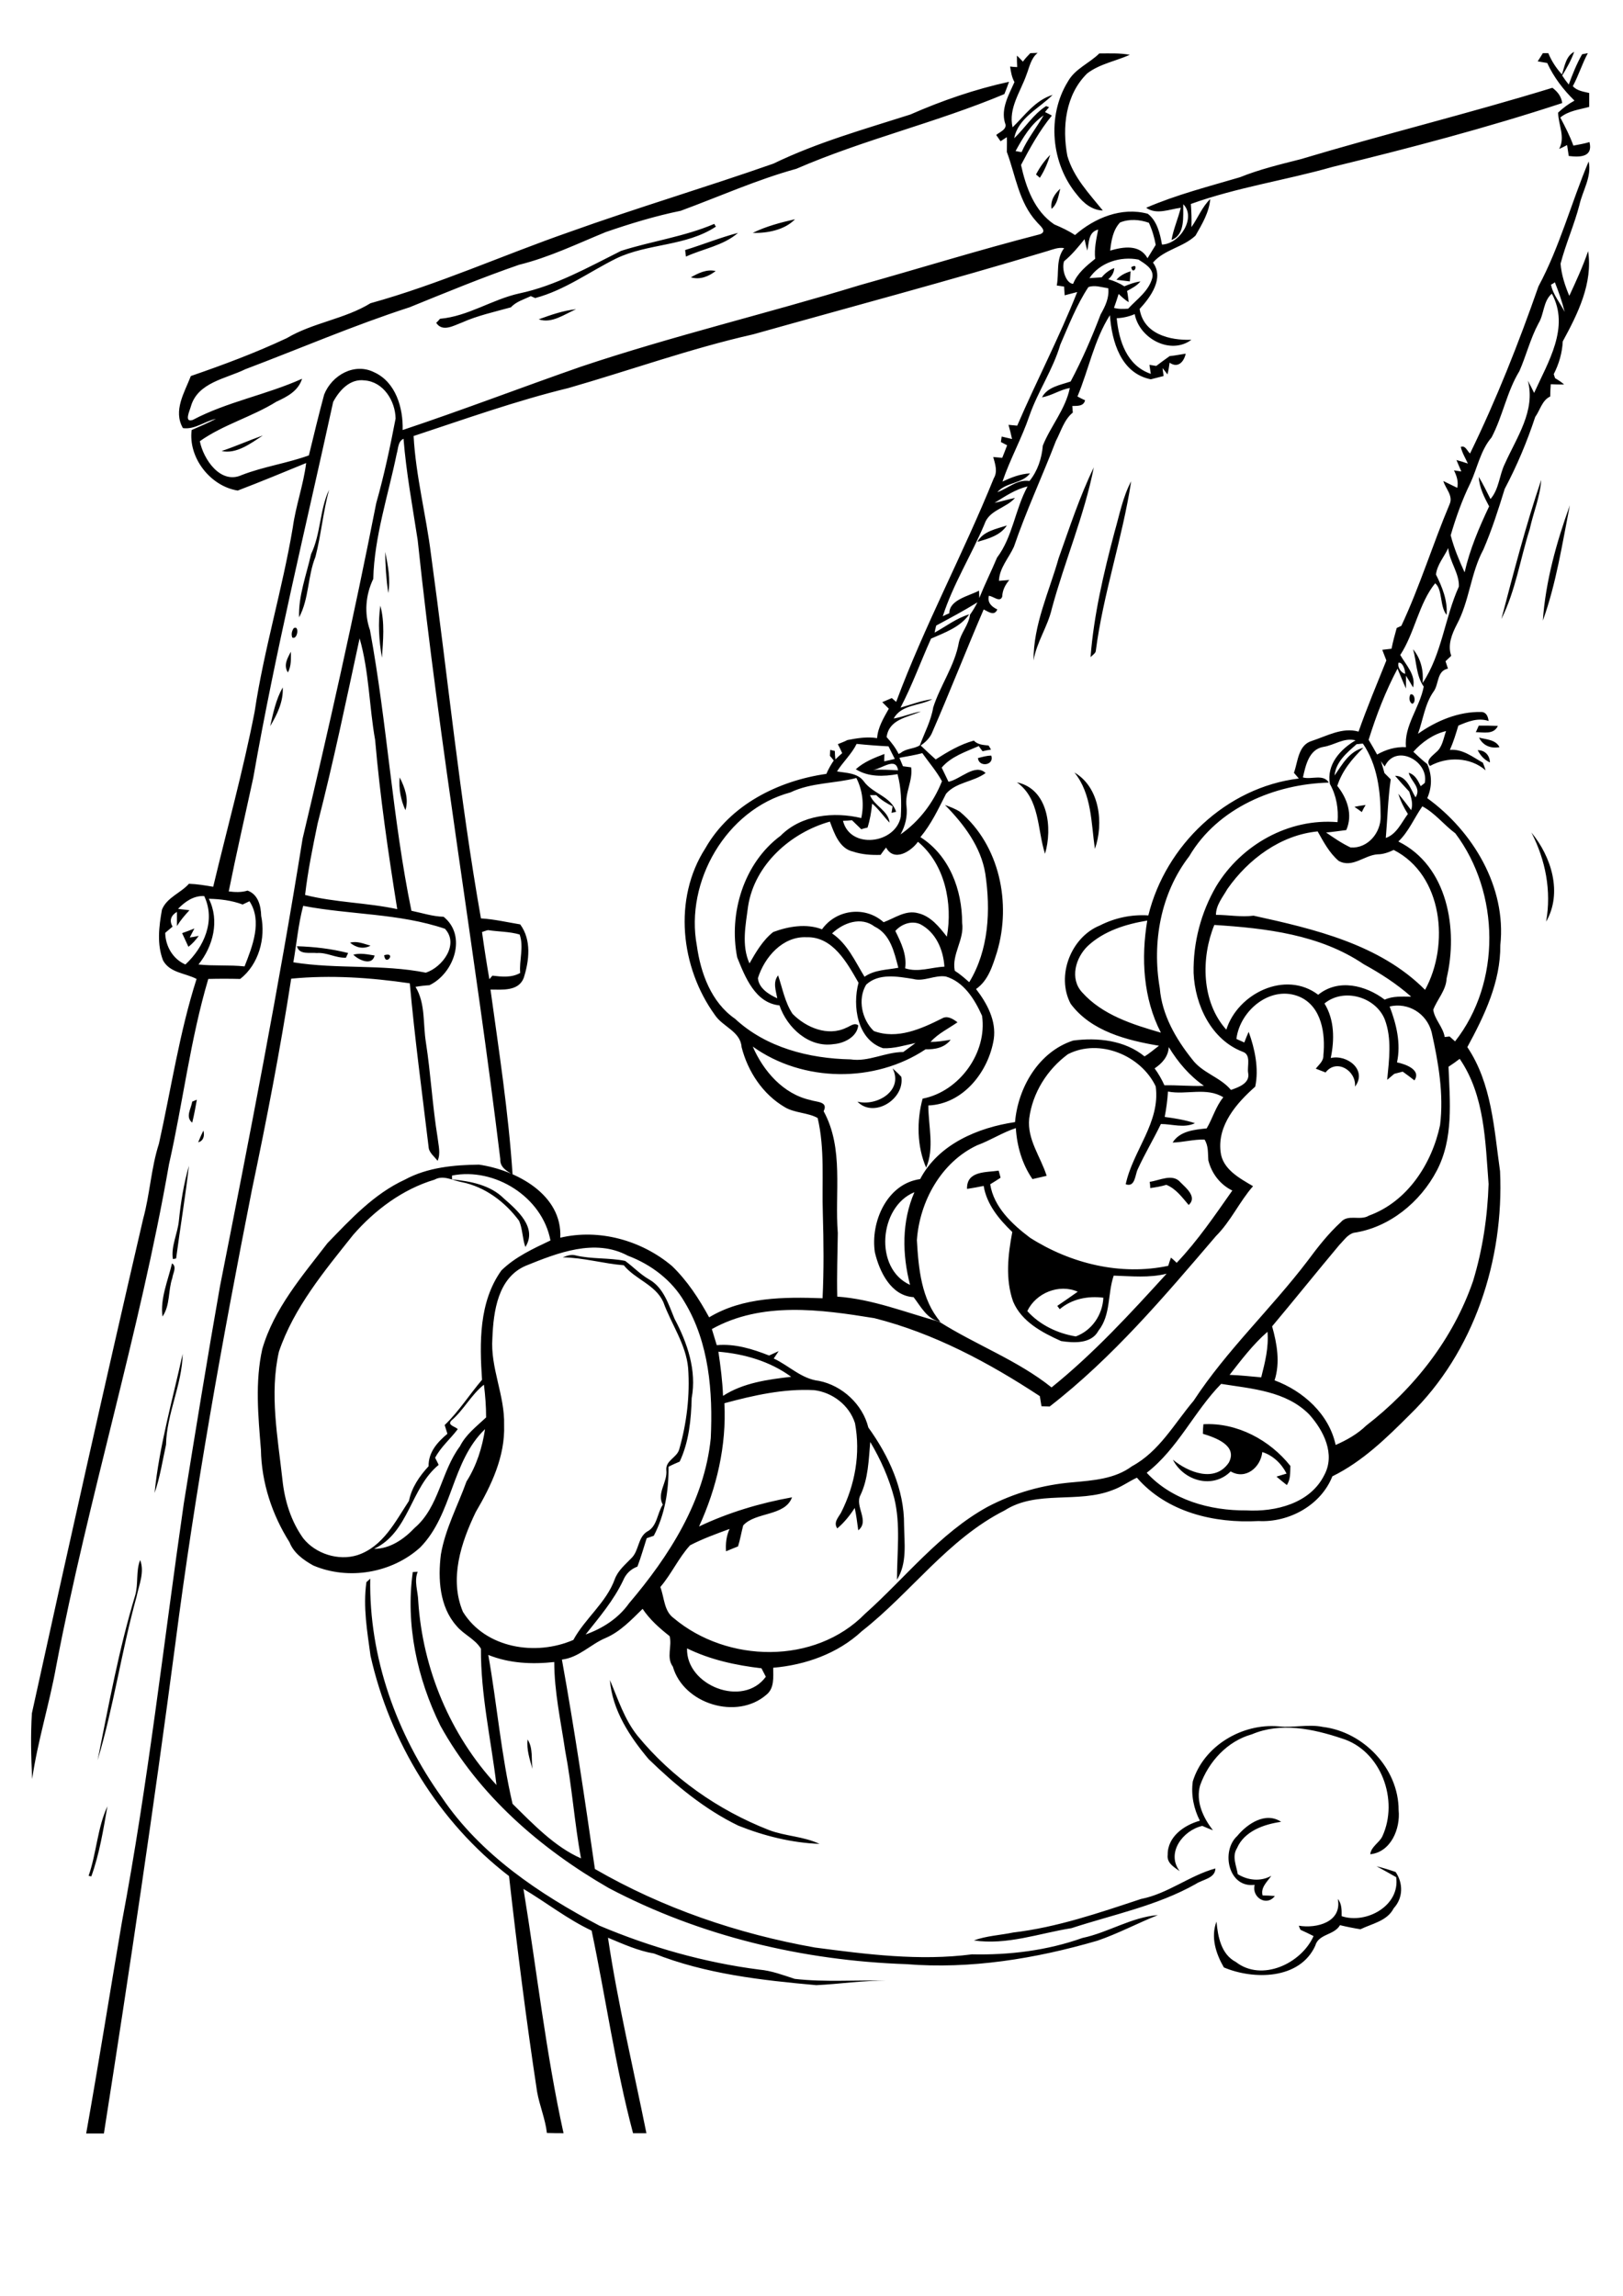 <?xml version="1.0" encoding="utf-8"?>
<!-- Generator: Adobe Illustrator 21.0.2, SVG Export Plug-In . SVG Version: 6.00 Build 0)  -->
<svg version="1.2" baseProfile="tiny" id="Layer_1" xmlns="http://www.w3.org/2000/svg" xmlns:xlink="http://www.w3.org/1999/xlink"
	 x="0px" y="0px" viewBox="0 0 595.3 841.9" overflow="scroll" xml:space="preserve">
<path d="M418.5,696.4c9.8-1.9,17.8-8.6,27.3-11.2c-0.1,3.7-4.7,4-7.2,5.7c-14.2,8-30.3,11.2-45.6,16.2c-11.9,1.9-23.6,6.3-35.8,4.5
	c4.6-1.7,9.6-1.9,14.4-2.9C387.7,706.8,403.1,701.5,418.5,696.4 M504.9,684.4c2.4,0.6,4.7,1.3,7,2.1c2.8,4.1,2.8,9.5-0.7,13.3
	c-2.4,4.7-7.9,5.6-12.2,7.7c-2.5-0.4-5-0.9-7.5-1.5c-2.2,3.8-7.9,3.1-9.1,7.6c-5.7,12.4-22.6,12.5-33.5,7.9
	c-2.9-5-4.9-11.1-2.7-16.8c0.5,5.5,1.7,12,7.1,14.8c9.5,7.4,24,0.6,28.5-9.5c-1.6-0.8-3.2-1.6-4.8-2.3c-0.2-0.4-0.5-1.1-0.6-1.5
	c6.5,1.1,15.9-1.3,14.3-9.8c1.5,1.8,1.4,4.1,1.4,6.3c9,3,21.5-3.8,20-14.3C509.7,687,507.3,685.7,504.9,684.4 M453.8,673.3
	c3.7-4.5,10.4-9,16.1-5.2c-6.3,0.9-13.5,3.4-16.2,9.7c-1.9,3-0.2,6.4,0.3,9.5c3.7,2.3,8.4,2.8,12.3,0.6c-1.5,2.2-4,4.3-3.2,7.2
	c1.5,0,3,0.1,4.5,0.2c-3,4-8.6,0.5-7.4-4.1C450.6,692.5,447.7,678.9,453.8,673.3 M32.5,687.9c2.9-8.3,3.2-17.5,6.9-25.5
	c-1.5,8.6-2.9,17.4-5.9,25.7C33.3,688.1,32.8,688,32.5,687.9 M193.5,637.9c2.1,3.2,1.3,7.2,1.8,10.8
	C194.3,645.2,193.1,641.6,193.5,637.9 M437.5,653.3c4-13.1,18.2-21.4,31.5-20.2c5.4,0.6,10.9-0.9,16.2,0.2
	c14.9,1.8,27.8,15.2,27.8,30.5c0.7,6.8-2.8,15.4-10.4,16.2c0.3-2.8,3.2-4.1,4.4-6.5c6.2-13.3-0.4-31.6-14.9-36
	c-10.5-3.5-22.3-6-32.9-1.5c-9,2.5-15.9,10-19,18.7c-1.7,5.9,1.1,11.9,4.7,16.5c-1.3-0.5-2.6-1-3.9-1.6c-7.1,1.6-13.4,9.9-8.3,16.6
	c-2.1-1.5-4.8-3-4.4-6c-0.1-6.6,6-10.9,11.8-12.5C437.9,663.4,436.8,658.3,437.5,653.3 M223.7,616.1c3,7,5.3,14.4,10.1,20.4
	c12.7,15.5,29.6,27.3,48.2,34.6c6,2.3,12.7,2.3,18.6,5.1c-10.2-0.4-20.3-2.9-29.8-6.7c-12.4-6-23.1-14.9-32.9-24.4
	C231,636.9,224.6,627.2,223.7,616.1 M134.4,580.2c0.4-0.3,1.1-1,1.4-1.3c-0.5,28.8,9.6,57,26.3,80.3c14.2,21,35.8,35.4,57.8,47
	c18.7,7.9,38.4,13.5,58.6,16.1c4.5,0.4,8.7,2,13,3.4c11.2,1.3,22.6,0.3,33.8,0.7c-8.7-0.2-17.2,1.2-25.9,1.6
	c-20.1-1.8-40.6-4.1-59.5-11.6c-5.9-1-11.4-3.5-16.9-5.8c3.6,24.1,9.3,47.9,14.1,71.7c-1.6,0-3.2,0-4.9,0
	c-6.5-24.4-10-49.6-15.2-74.3c-8.9-4.2-16.6-10.3-25-15.3c4.9,29.9,8.2,60.1,14.7,89.6c-2,0-4.1,0-6.1-0.1c-0.6-5.2-2.7-10-3.6-15.1
	c-4-26.3-7.3-52.6-10.3-79.1c-25.8-19.8-43.7-49.2-50.8-80.8C134.7,598.3,133.1,589.3,134.4,580.2 M51.4,572.1
	c1.7,4.4-0.4,9-1.3,13.4c-5.5,19.8-8.4,40.4-14.3,60c4.1-20.3,7.8-40.7,13.8-60.5C50.8,580.7,49.8,576.2,51.4,572.1 M441.4,522.3
	c12.3-0.7,24.4,5.8,31.9,15.3c-0.1,2.4,0.1,4.9-1.3,7c-1.3-1-2.5-2-3.8-3.1c1.2-0.4,2.5-0.7,3.7-1.1c-1.8-3.6-5-6.7-8.9-7.9
	c-0.6,5.6-6.1,10.3-11.6,7.1c-6.6,6.6-17.2,3.5-21.2-4.3c5.6,4.6,15.4,8.6,20.5,1.1c3.4-6.3-4.9-9.2-9.5-10.6
	C441.2,524.8,441.3,523.1,441.4,522.3 M67,496.5c-0.2,11.3-5.9,22-6.1,33.3c-1.3,5.9-2.2,12-4.2,17.7
	C58.4,530.3,63.3,513.4,67,496.5 M59.6,482.8c-0.9-6.5,2-13.2,3.5-19.5c1.9,1.3,0.3,3.6,0.1,5.4C61.6,473.3,62.5,478.6,59.6,482.8
	 M421.7,433.4c3.7-0.5,8.4-3.2,11.3,0.2c2.1,2.1,6.2,5.4,3,8.3c-2.4-2.8-4.7-6-8.2-7.4c-1.9,0.6-3.9,0.9-5.9,1.2
	C421.9,435.1,421.8,433.9,421.7,433.4 M65.6,447.8c0.7-6.9,1.8-13.7,3.7-20.3c-1.3,11.4-3.2,22.6-4.7,34c-0.3,0.1-0.9,0.2-1.2,0.2
	C62.7,457,65.1,452.5,65.6,447.8 M72.7,418.9c0.6-1.5,1.2-2.9,1.9-4.3C75.1,416.4,74.7,418.4,72.7,418.9 M70.5,404
	c0.4-0.2,1.2-0.5,1.7-0.7c-0.5,2.8-1,5.6-1.7,8.4C67.9,409.6,70.1,406.6,70.5,404 M327.4,391.8c1.1,1,2.2,2,3.2,3.1
	c1.3,8.2-10.1,15.3-16.1,9.1C321.6,405.8,331.5,400,327.4,391.8 M140.9,350.3C145.6,348.9,141.4,354.7,140.9,350.3 M129.6,350.1
	c2.6-0.7,5.2-0.1,7.8,0.3C136.5,354.4,131.4,352,129.6,350.1 M108.9,347c6.3,0.2,12.6,0.9,18.8,2.5c-0.2,0.4-0.6,1.2-0.8,1.7
	c-3.7,0.2-7-2-10.7-1.7C113.7,349.2,109.8,350.3,108.9,347 M128.4,345.7c2.6-0.7,5,0.4,7.5,1.1C133.3,348.2,130.5,347.5,128.4,345.7
	 M66.8,342.2c1.5-0.5,3-1.1,4.5-1.7c-0.6,1.1-1.1,2.2-1.7,3.3c0.8-0.1,2.4-0.4,3.3-0.6c-1.1,1.5-2.3,2.9-3.8,4
	C68.3,345.5,67.6,343.9,66.8,342.2 M561.7,305.3c7.3,8.8,11.5,22.1,5.4,32.7C569.1,326.7,566.9,315.4,561.7,305.3 M496.8,295.9
	c1.3-0.3,2.7-0.5,4.1-0.7c-0.5,0.8-1,1.7-1.4,2.6C498.6,297.1,497.7,296.5,496.8,295.9 M373,286.9c11.5,2.4,13.1,16.8,10.3,26.2
	C380.4,304.1,381.5,293,373,286.9 M146.6,285.1c1.9,3.7,3.4,7.9,2.1,12C147,293.4,146.2,289.2,146.6,285.1 M394.1,283.3
	c9.3,5.4,10.8,18.7,7.5,28C400.2,301.8,400.5,291.2,394.1,283.3 M358.7,278c1.6-0.4,3.2-0.9,4.9-0.9
	C364.8,280.7,359,281.5,358.7,278 M542,275.1c2.7,0,4.4,1.9,4.5,4.5C544.5,278.7,543,277.1,542,275.1 M542.5,270.5
	c2.6,0.7,6.1,0.7,7.5,3.5C546.8,274.6,543.9,273.4,542.5,270.5 M542.4,266.1c2.3,0,4.7,0,7,0.1c-1.5,3.3-5.3,2.3-8.1,2.3
	C541.6,268,542.1,266.7,542.4,266.1 M517.3,254.7c1.6-0.7,2.2,3,0.7,3.4C516.8,257.5,516.8,255.7,517.3,254.7 M99.1,266.3
	c1.1-4.8,2.1-9.8,4.6-14.2C104,257.3,101.6,262.1,99.1,266.3 M105.6,246.6c-1.7-2.6-0.2-5.2,1.1-7.6
	C106.7,241.5,106.9,244.2,105.6,246.6 M107.7,230.4c2.2-1.4,1.5,4.4-0.5,3.4C106.8,232.6,107,231.5,107.7,230.4 M139.5,222.1
	c1.7,6.2,1,12.8,0.6,19.1C139,235,138.6,228.5,139.5,222.1 M141.3,202.4c1,4.9,2,10.2,1.1,15.1C141.7,212.5,141.3,207.4,141.3,202.4
	 M358.5,198.7c2.1-3.9,6.9-4.7,10.8-6C366.9,196.4,362.4,197.6,358.5,198.7 M575.8,185.3c-2.8,14.2-5,28.7-9.9,42.3
	C566.9,213.2,570.9,198.9,575.8,185.3 M114.1,203.2c3.6-7.5,3.1-16.1,6.6-23.6c-2.2,8.1-2.9,16.5-5,24.6c-2.9,7.2-2.3,15.3-6,22.2
	C109.4,218.6,112.4,210.8,114.1,203.2 M408.8,195.1c1.8-6.2,3-12.8,6.1-18.6c-3.2,21-10.3,41.3-13,62.4c-0.3,0.9-1.3,1.4-1.9,2.1
	C401.2,225.5,404.8,210.2,408.8,195.1 M550.7,227c4.5-17.1,8.9-34.2,14.6-51c-0.4,6.2-2.9,12-4.2,18
	C557.6,205,555.9,216.6,550.7,227 M388.3,204.7c4-11.2,7.7-22.6,12.9-33.3c-3.5,17.7-10.7,34.4-15.4,51.8c-1.5,6.6-5.6,12.3-6.7,19
	C379,229.1,384.8,217.1,388.3,204.7 M81.3,165.4c5.1-1.7,10-3.9,15.1-5.7C92,162.6,86.7,166.6,81.3,165.4 M197.6,117.1
	c4.4-1.6,8.9-3.2,13.7-3.7C207.1,115.2,202.3,118.8,197.6,117.1 M409.5,102.6c1.4-1.6,3.2-2.5,5.2-3.1c-0.1,1.2-0.2,2.5-0.3,3.7
	C412.7,103,411.1,102.8,409.5,102.6 M253.4,101.7c2.7-1.5,5.8-3.1,9.1-2.3C259.9,101.4,256.7,102.7,253.4,101.7 M414.9,98
	C418.1,96,415.7,101.5,414.9,98 M251.3,91.7c6.5-2,12.9-4.6,19.4-6.3c-5.4,4.7-12.8,5.8-19.1,8.7C251.5,93.5,251.4,92.3,251.3,91.7
	 M227.8,92c11.3-3.6,23.2-5.2,34.2-9.9c0.1,0.3,0.4,0.8,0.6,1c-11,7.3-25,6.1-36.6,11.7c-9.9,4.9-18.8,11.6-29.7,14.5
	c-0.4-0.2-1.2-0.5-1.6-0.7c-2.5,1.2-5.4,2-7.3,4.1c-6.1,1.7-12.2,3-18,5.6c-3,1.1-7.1,3.6-9.4,0.1c0.4-0.4,1.1-1.1,1.4-1.5
	c10.3-0.9,19.1-7.1,29.1-9.3C203.8,104.8,215.8,98,227.8,92 M276.1,85.4c4.9-2.4,10.2-3.8,15.5-5C287.9,84.3,281.4,85.6,276.1,85.4
	 M385.7,76.6c-0.5-3,1.1-5.5,3.2-7.4C388.2,71.8,387.9,74.8,385.7,76.6 M380,64c1.4-2.7,3.1-5.1,5.2-7.2c-0.9,2.9-2.1,5.8-3.8,8.4
	C381.1,64.9,380.4,64.3,380,64 M565.9,19.5c0.5,0,1.5,0,2,0c1.2,2.9,2.9,5.5,5,7.8c1-2.9,1.4-6.7,4.5-8.3c-1.1,3.1-2.7,5.9-4.4,8.7
	c0.7,1.1,1.5,2.2,2.4,3.3c1.4-3.8,2.9-7.6,4.9-11.1c0.5-0.1,1.5-0.3,2.1-0.4c-2.1,3.9-3.4,8.2-5.5,12.1c1.5,1.7,3.9,2,6,2.5
	c0,1.7,0,3.4,0,5.1c-3.6,1-7.6,1.4-10.6,3.9c1.8,3.4,3.5,6.7,4.8,10.3c2-0.4,4-0.7,5.9-1.3c1.4,5.6-3.6,5.6-7.6,5.1
	c-0.2-1.3-0.4-2.6-0.6-4c-1,0.5-1.9,1-2.9,1.4c2.3-4.4-0.3-8.7-0.4-13.3c1.8-1.7,3.8-3.2,6-4.4c-4.1-4-7.6-8.6-10-13.8
	c-1.2-0.2-2.3-0.4-3.5-0.6C564.6,21.6,565.3,20.5,565.9,19.5 M391.7,29.9c2.6-4.7,7.9-6.7,11.5-10.3c3.7,0,7.5-0.2,11.2,0.5
	c-5.1,2.3-11,3.3-15.6,6.8c-8,7.8-9.3,19.8-7.3,30.3c2.3,7.9,8,13.8,13,20c-3.9-0.1-7.1-2.7-9.4-5.7
	C385.5,60.1,383.9,42.5,391.7,29.9 M179.1,606.9c3.2,18.1,4.7,36.6,8.9,54.6c7.5,7.4,15.5,15.8,25.1,20c-2.4-13.1-3.3-26.4-5.8-39.5
	c-1.6-10.8-4-21.6-4-32.5C195.1,610.4,186.8,610,179.1,606.9 M252,604.5c-0.4,13.6,20.5,21.9,28.9,10.4c-0.5-1-1.1-2.1-1.6-3.1
	C269.9,610.7,260.6,608.7,252,604.5 M165.5,521c-1.5,1.7,1.5,2.1,2.4,3.1c-2.7,3.6-6.2,6.5-8.3,10.5c0.3,0.6,1,1.9,1.3,2.6
	c-10.4,8.5-10.8,24.7-23.7,30.8c5.9,0,11-3.6,14.9-7.7c9-7.7,9.7-20.7,16.6-29.9c2.2-4.4,6.1-7.3,9.6-10.6c0-4-0.3-8-0.8-12
	C172.8,511.5,170.1,517.1,165.5,521 M420.6,540.1c9.2,10,23.2,13.9,36.5,13.8c10.7,0.6,23.4-2.5,28.6-12.9
	c4.2-7.7-0.2-16.4-5.5-22.3c-8.5-8.6-21-9.4-32.3-11.2C438,517.6,432,531.3,420.6,540.1 M263.5,495.7c0.8,5.4,1.5,10.8,1.7,16.2
	c7.4-4.8,16.4-6,25-7C282.4,499.2,273,496.5,263.5,495.7 M451,504.2c3.9,0.1,7.8,0.6,11.6,0.9c1.4-5.5,2.8-11,2.3-16.7
	C459.6,493,455.3,498.7,451,504.2 M376.8,480.8c4.6,5.1,11.1,8.2,17.8,9.3c5.9-2.2,9.8-7.9,10.1-14.2c-5.7-0.7-11.5,0.4-16,4.2
	c-0.2-0.3-0.7-0.9-0.9-1.2c2.5-1.7,5.1-3.5,7.5-5.2C388.5,470.7,380,474.1,376.8,480.8 M192.8,464.2c-10.2,4.4-11.8,16.7-12.2,26.5
	c-0.8,10.9,4.6,21,4.3,31.9c0.4,11.5-4.7,22.2-10.4,31.9c-5.4,11.2-9.8,24.5-4.7,36.6c8.3,13.4,26.7,16.3,40.5,10.3
	c4.3-7.9,12.1-13.7,15.2-22.3c1.2-3.2,3.8-5.3,6.1-7.7c2.8-2.7,2.3-7.5,5.7-9.7c3.8-1.9,3.7-6.7,5.8-9.9c-2.3-4.4,1.8-8.2,1.3-12.7
	c-0.3-3.5,3.8-4.5,4.7-7.5c2.8-9.7,4-19.9,3.3-29.9c-0.8-8.8-6.2-16.1-9.1-24.2c-2.9-6.4-10.3-8.3-14.5-13.5
	c-7.5-0.6-14.8-2.8-22.4-2.9c1.5-0.6,3.2-1.2,4.8-0.7c5.9,1.4,12.2,0.8,18.1,2c3,2.2,5.5,4.9,8.8,6.8c5.3,3,7.1,9.1,9.3,14.4
	c4.7,8.8,8.2,19,6.3,29.1c-0.2,7.9-1,16.1-4.4,23.3c-1.4,0.6-2.8,1.2-4.1,1.9c0.1,8.7-1.3,17.5-5.4,25.3c-0.9,0.3-1.7,0.6-2.6,0.9
	c-1.1,3.4-2.1,7-3.4,10.4c-2.4,0.9-4.2,2.6-5.2,5c-3.5,7.4-8.8,13.6-13.8,19.9c6.2-2.2,12-5.9,15.9-11.4
	c14.7-17.3,27.7-37.5,30-60.6c0.8-17-0.6-35-9.6-49.9c-4.6-8-12.3-13.8-20.8-17C218.2,454,204.4,459.5,192.8,464.2 M333.8,471.2
	c-2.9-11.2-3.1-23.2,1.6-34C322.4,442.5,320.5,465.2,333.8,471.2 M165.8,431.1v1.4c6.7,0.7,14,2,19,7c4.9,4.3,12.4,10.7,7.9,17.8
	c-1.1-3.1-1-6.6-2.3-9.6c-5.1-6.9-12.5-12.5-21.1-14.2c-3.3-0.6-6.7-2.7-9.9-0.9c-11.7,3.5-21.9,11.1-29.9,20.3
	c-10.5,13.2-21.7,26.6-27.2,42.8c-3.5,15.5-0.4,31.5,1.3,47c0.8,7.6,3.1,15.1,7.6,21.4c4.5,5.7,12.9,8.4,19.9,6.2
	c9.4-3.1,13.9-12.3,18.9-19.9c1-4.9,3.8-9,7.2-12.7c-0.1-5.1,3.2-8.8,6.9-11.9c-0.3-1.1-0.7-2.1-1-3.2c5.2-5,9.1-11.2,13.7-16.6
	c-0.9-13.5-1.2-28.5,7.1-40.1c5.1-5,11.7-8,18-11C198.9,438.9,181.4,428,165.8,431.1 M535.4,388.3c-1.3,1-2.7,2-4.1,2.9
	c0.5,12.7,1.9,26.3-4.3,38.1c-6,11.5-17.4,20.9-30.5,22.8c-2.3,0.7-3.6,2.8-5.2,4.4c-8.3,9.9-16.4,20-24.7,29.9
	c1.8,6.4,3,13.3,0.9,19.8c10.5,3.9,20,12.4,22.4,23.7c4.1-1.8,8-4,11.2-7.1c17.6-13.6,31.9-31.8,39.2-53c3.5-11.5,5.3-23.5,5.7-35.6
	C544.8,418.6,544.6,401.7,535.4,388.3 M428.7,384c-0.2,3.5-2.5,6-5.2,7.8c1.4,1.9,2.6,4,3.6,6.2c4.8-0.1,9.7,0.4,14.5,0.2
	C436.3,394.5,432.1,389.6,428.7,384 M453.5,381c1,0.4,1.9,0.9,2.9,1.3c0.5-1.3,1-2.6,1.6-3.9c2.3,6.3,3.8,13.6,2.4,20.1
	c-6.8,6-13.9,14.1-12.7,23.9c0.7,6.4,7,9.7,11.9,12.6c-5,5.7-8.1,12.8-13.6,18.3c-18.9,22.1-37.9,44.6-61,62.5c-0.7,0-2.3-0.1-3-0.1
	c-0.2-1.2-0.4-2.5-0.6-3.7c-18.7-12.3-38.9-23.1-60.7-28.6c-19.7-3.2-41.3-6.2-59.6,4c0.6,2,1.2,3.9,1.8,5.9
	c6.7-0.6,13.1,1.4,19.2,3.8c1.2-0.5,2.3-1.1,3.5-1.6c-0.6,0.9-1.2,1.8-1.8,2.7c5.6,2.6,10.2,7.5,16.6,8.2c8.5,1.7,16,8.6,18.1,17.1
	c7.5,10.4,13.2,22.7,13.1,35.7c0.1,6.7,1.2,14.1-2.6,20.1c0-10,1.4-20.1-1-29.9c-1.9-7.3-5-14.2-8.8-20.6
	c-0.6,6.6-0.7,13.4-3.6,19.5c-2.2,4.1,3.5,9.5-0.8,12.9c-0.4-2.8-0.7-5.5-1.3-8.2c-1.8,2.8-3.9,5.4-6.4,7.5c-1.5-2.2,0.4-4,1.4-5.8
	c5.1-10.1,7.2-21.6,5.1-32.8c-2.1-6.6-8.3-11.3-15-12.1c-11.1-0.6-22.2,1.9-32.9,4.8c0.8,15.6-2.8,31-9.3,45.2
	c10.7-5.1,22.4-8.6,34.1-10.7c-2.5,7-13.4,5.3-17.9,10.3c-0.7,2.6-1.1,5.2-1.9,7.7c-1.5,0.6-3,1.2-4.4,1.8c-0.2-2.8,0.1-5.6,1.3-8.2
	c-4.9,1.8-9.9,3.6-14.5,6c-4.2,4.6-6.8,10.5-10.9,15.3c1.5,3.9,1.3,8.8,4.9,11.4c19.6,16.5,51.8,17.2,70.2-1.6
	c14.8-13.2,27.3-29.5,44.9-39.2c9.7-5.1,20.3-8.1,31.2-9c7.5-0.7,15.5-1.2,21.8-5.9c10-5.4,15.5-15.6,22.6-24
	c12.1-18.5,28.4-33.7,41.8-51.3c3.7-5,7.6-10,12.2-14.2c2.6-3.1,7.1-0.4,10.3-2.4c14.1-5.1,23.1-19,26.1-33.2
	c1.4-11.4-0.6-22.9-3.1-34.1c-1.8-6.8-8.5-11-15.4-9.4c2.5,6.5,4.2,13.6,2.7,20.5c3,0.6,9,2.7,6.4,6.6c-1.4-1.1-2.9-2.2-4.3-3.2
	c-1,0.3-2.1,0.5-3.1,0.8c-0.9,0.7-1.7,1.5-2.6,2.2c0.7-7.4,1.8-15.1-0.9-22.2c-3.4-8.3-15.1-11.6-22.1-5.8c3.7,6,3.7,13.3,2.3,20
	c6-1.4,13.5,4.4,8.9,10.5c0.5-5.9-6.8-10.4-10.8-5.2c-1.2-0.5-2.4-0.9-3.6-1.4c1.2-1.5,2.9-2.8,2.8-4.9c0.8-7.8-0.6-17.8-8.6-21.4
	C466.3,361,454.8,370.4,453.5,381 M176.8,341.8c0.8,5.8,1.7,11.6,2.7,17.3c0.3-0.3,0.8-1,1.1-1.3c3.4,0.4,7.1,0.8,10.2-1
	c-0.4-4.7,1.4-9.5-0.2-14.1c-3.8-1.1-7.7-1-11.6-1.6C178.4,341.2,177.4,341.6,176.8,341.8 M449.8,377.6
	c4.2-13.3,21.7-21.9,33.7-12.8c7.4-6,17.4-3.5,24.4,1.8c3-1.4,6.4-1.1,9.7-1.1c-5.3-4.7-11.2-8.5-17.4-11.9
	c-16.1-10.9-35.9-13.2-54.8-14.4C440.5,351.2,440.6,367.4,449.8,377.6 M399,346.9c-4.5,4.3-6.7,12-2.1,17
	c7.4,8.3,18.5,11.8,28.9,14.8c-6.5-12.6-7.3-27.3-5-41.1C412.9,338.9,404.9,341.4,399,346.9 M328.4,341.4c2.1,4.3,4.3,8.7,3.6,13.7
	c4.8,1.6,9.6-0.4,14.4-0.6c-0.4-6.2-3.1-12.6-8.9-15.6C334.3,337.5,330.6,338.9,328.4,341.4 M305.2,342.3
	c5.7,3.9,8.4,10.2,11.9,15.9c3.7-2.6,8.2-2.5,12.4-3.3c-1.5-5.7-2.9-12.3-8.7-15.1C315.8,336,309.3,338.4,305.2,342.3 M107.6,352.9
	c16.1,2.6,32.6,0.6,48.6,3.8c6.1-2,12.3-10.4,7-16.1c-16.8-5.7-34.8-5.1-52-8.4C109.4,339,108.8,346,107.6,352.9 M76.6,329.6
	c4,8,1.6,17.4-3.8,24.1c5.6,0.6,11.3,0.1,16.9,0.7c2.9-7.4,6.6-16.6,1.8-23.9c-0.6,0.3-1.9,0.9-2.5,1.2
	C85,330.2,80.8,329.7,76.6,329.6 M65.3,333.3c1,0.1,3.1,0.4,4.2,0.5c-1.7,1.8-3.3,3.7-4.6,5.8c0-1.8,0-3.5,0-5.2
	c-2.2,1.3-2.9,3.2-1.6,5.4c-0.9,0.8-1.8,1.5-2.7,2.3c0.1,4.9,2.8,9.6,7.4,11.6c6.8-6.3,11.2-16.1,6.9-25.1
	C71,328.4,67.8,330.7,65.3,333.3 M450.2,326c-1.7,3-4.2,5.9-4.2,9.5c4.6,0,9.2,0.9,13.8,0.3c22.3,4.9,46.3,10.5,62.9,27.2
	c9-16.4,6.6-42.1-11.5-51.3c-1.9,0.9-3.9,1.6-5.9,1.6c-4.9,0.3-9.3,5.2-14.3,2.4c-3.4-2.9-5.5-6.9-7.7-10.8
	C469.8,306.2,457.9,315,450.2,326 M274.4,332.3c-0.9,6.9-2.5,14.4,0.5,21c2.4-4.2,4.9-8.5,8.7-11.5c5.6-2.1,12.2-3.2,17.9-1
	c5.2-7.3,15.8-8.7,22.6-2.6c4.1-1.5,8.1-4.6,12.7-3.3c4.6,1.1,7.7,5,10.5,8.6c2.2-12.2-0.7-26.6-10.6-34.8
	c-2.6,3.6-8.8,7.5-11.7,2.1c-0.7,0.9-1.4,1.8-2,2.7c-3.4,0.1-6.8-0.1-10.1-1.2c-5-1.1-6.9-6.7-8.5-11
	C290.1,305.3,276.8,317,274.4,332.3 M512.9,308.6c18.1,8.9,22,32.2,17.7,50.2c-0.2,4.4-3.4,7.6-4.9,11.5c0.5,3.6,3.6,6.3,4.2,10
	c0.6-0.1,1.2-0.1,1.8-0.2c0.7,0.6,1.3,1.2,2,1.8c17-21.6,16.5-54.5,0.1-76.3c-4.2-3.1-7.4-7.4-12.1-9.9
	C518.7,300,516.7,305,512.9,308.6 M289.9,290.6c-23.5,6.3-38.7,32.7-34.3,56.2c1.4,10.1,5.3,20.8,14,26.8
	c11.4,10.6,27.2,14.6,42.4,14.9c6.6,1,12.7-2.7,19.3-2.7c1.5-1.1,3-2.2,4.5-3.3c-3.9,0.8-7.9,2.1-11.9,1.9c-9.5-3.1-11.3-15.5-9-24
	c-4.2-7.3-9.4-17-19.1-16.7c-8.7-0.4-15.4,7.3-17.8,15c0.3,3.7,4,6,7.1,7.4c-0.5-2.8-1.7-5.9,0.3-8.4c1.6,4.7,2.5,9.9,5.3,14.1
	c4.9,5,12.9,8.4,19.7,5.1c1.4-0.5,2.9-2,4.4-0.9c-0.4,4.2-5.1,6.6-9,6.9c-9.1,1.4-17.1-6-19.9-14.2c-8.9-0.9-12.6-10.4-15.5-17.6
	c-3.2-16.1,2.4-34.6,15.9-44.6c7.6-7.7,19.5-8.9,29.6-6.5c1.1-4.9,0.5-10.2-1.8-14.7C306.2,287.4,297.6,286.9,289.9,290.6
	 M320.2,282.3c3.1-0.1,6.1,0,9.2,0.2C328.6,277.3,323.3,282.1,320.2,282.3 M507.9,281.1c-0.4-0.5-1.1-1.5-1.4-2
	c0.5,1.5,0.9,2.9,1.3,4.4c0.8,0.8,1.5,1.5,2.3,2.3c-1,7.1-1.2,14.3-1.8,21.5c4-1.4,5.7-5.6,8.1-8.8c-1.5-2.3-2.7-4.8-3.5-7.4
	c1.6,1.9,3.2,4,4.7,6c0.8-2.3,0-4.6-0.7-6.8c-1.8-1.9-3.5-3.8-5.2-5.8c4.3,0,5.7,4.9,7.5,7.9c2.3-3.5-1.7-5.8-2.5-9
	c2.4,0.7,3.4,2.9,4.4,4.9c0.4-0.3,1.2-0.9,1.5-1.2C524.2,279.1,511.9,272.5,507.9,281.1 M329.9,277.9c0.3,0.8,1,2.3,1.3,3.1
	c0.8,0.1,2.3,0.3,3,0.4c0.7,4.9-2.4,9.4-1.7,14.3c0.4,3.6-0.4,7.1-2.2,10.3c6.9-4.8,12.1-11.7,15.2-19.5c-2-3.7-4.8-6.9-7.2-10.3
	C335.6,276.9,332.7,277.4,329.9,277.9 M497.6,272.9c-3.5,3.1-7.6,6.4-8.1,11.5c2.8-4,5.3-8.8,10.6-10.2c-4.1,4-7.8,8.4-9.6,14
	c3.6,4.5,5.8,10.5,3.3,16.2c-2.5,0.3-4.9,0.7-7.4,0.9c2.9,2,5.8,4,9,5.5c6.3,0.4,11.1-5.4,11-11.4c0-9.2-1.2-19-6.5-26.7
	C499.3,272.7,498.2,272.9,497.6,272.9 M314.2,272.8c-1.8,3.7-5,6.6-7.2,10.1c3.4,0.6,7.5,0.5,9.8,3.6c3.3,4.6,10,5.5,11.9,11.2
	c-0.4,0.1-1.3,0.3-1.7,0.4c0.1-0.6,0.3-1.8,0.4-2.4c-2.2-1.1-4.3-2.4-6-4.1c-0.6,0-1.7,0-2.3,0c1.6,4,6.7,5.6,7.2,10.1
	c-2.2-2.3-4-5-6.4-7c-0.3,3-0.8,6-1.7,8.8c-0.6,0.1-1.7,0.4-2.3,0.6c-1.1-1.1-2.3-2.2-3.4-3.3c-0.8,0.1-2.5,0.2-3.3,0.2
	c2.6,10.6,19.3,8.5,21.2-1.5c0.3-5.2,0.2-10.5-1.2-15.6c-5.1,0.9-10.7,1.1-15.3-1.8c3-2.7,6.8-4.2,10.5-5.6c0,0.7-0.1,2-0.1,2.7
	c1-0.2,2.9-0.6,3.9-0.9c-0.8-1.5-1.5-3-2.3-4.6C322,273.5,318.1,273.2,314.2,272.8 M485.4,273.9c-5.3,0.9-6.5,6.8-7.5,11.2
	c3.1,0.9,7.5-1.4,9.5,1.9c-19.9,0.5-40.8,9.3-51.2,27c-10.5,13.6-13.7,31.6-10.8,48.4c0.8,9.8,5.9,18.6,11.9,26.1
	c3.7,5,10.3,6.5,14.2,11.2c2.9-1,7.1-2.5,6.3-6.3c-0.4-2.5,1.2-6.6-2-7.7c-11.5-4.4-17.5-17.1-18-28.9c-0.2-11.1,2.7-22.2,8.3-31.8
	c9.2-15.2,26.6-25,44.5-23.5c0.4-4.9-0.4-9.7-2.8-14c-1.3-7.1,3.8-12.7,9.4-16C492.9,270.4,489.4,273.3,485.4,273.9 M513,243
	c-0.6,1.5,0.9,3.8,2.4,4.1C515.4,245.7,514.6,242.9,513,243 M131.9,234.1c-4.9,22.7-9.6,45.4-15.4,67.9c-1.8,8.7-3.6,17.5-4.6,26.2
	c11.1,2.8,22.6,2.8,33.8,5.2c-3.3-20.6-6.3-41.2-8.1-62C135.4,259.1,135.4,246.3,131.9,234.1 M343.4,229.4c-0.2,0.7-0.5,2-0.6,2.6
	c4.2-2.3,8-5.3,12.7-6.7c-3.3,4.7-9,6.7-14,8.9c-3.8,8.4-6.9,17.1-11.2,25.3c3.9-1.1,7.7-2.6,11.7-3.1c-4.6,2.5-11.4,1.9-14.2,7.1
	c3.4-0.6,6.6-2,10-2.6c-4.9,2.2-11.7,2.8-12.6,9.4c1.7,1.9,3.3,3.9,4.4,6.2c0.2-0.1,0.6-0.3,0.8-0.4c2-1.7,4.9-1.4,7-2.8
	c1.7-4.6,4.1-9,4.9-13.9c2.6-8.1,7.9-15.3,9.4-23.8c0.8-3.6,3.6-6.4,4.1-10.2c1-1.4,1.9-2.9,2.7-4.5
	C353.5,224,348.4,226.7,343.4,229.4 M526.7,210.7c2.3,4.6,4.3,9.5,3.9,14.8c-2.6-3.2-1.4-9.3-4.2-11.6c-6,7.4-7.5,18.2-12.8,26.3
	c2.1,3.7,5.8,7.3,4.7,11.9c-0.6-1.1-1.9-3.2-2.6-4.3c0,1.2,0,3.5,0,4.7c-1.1-2.4-2.1-4.9-3.1-7.3c-4.4,8.3-7.8,17.1-10.6,26.1
	c1.1,1.8,2.1,3.6,3.1,5.4c3.2-1.8,6.8-2.9,10.6-2.7c-0.8-7.8,5.1-14.6,6.5-22.2c-2.8-4-2.6-9.2-3.9-13.7c2.9,3.5,3.9,7.9,3.5,12.4
	c7.1-10.7,8.1-23.9,13.3-35.4c0.2-4.9-3.5-9.2-3.9-14.1C529.7,204.2,527.1,207.1,526.7,210.7 M364.8,184.4c2.5-0.5,5-1.3,7.5-1.8
	c-3.3,3.8-9.5,4.4-11.2,9.6c-4.8,11.4-11.5,22-15.3,33.8c0.8-0.4,1.6-0.8,2.4-1.1c0-5,7.2-6.3,10.9-8.3c0,0.7,0.1,2,0.1,2.7
	c2-5,4.4-9.8,6.5-14.8c5.8-7.7,6.6-17.7,11.2-26.1C372.5,179.4,368.7,182,364.8,184.4 M564.3,118.6c-3,5.6-4.5,11.8-7,17.5
	c-4.6,7.5-6.1,16.5-10.2,24.3c-4.1,4.8-5.2,11.2-7.8,16.8c-3,6.1-5.3,12.6-7.2,19.1c1.2,4.7,3.1,9.2,5.1,13.6
	c1.9-8.4,5.3-16.4,9-24.2c-1.8-3.4-3.6-6.9-3.8-10.8c1.6,2.6,2.9,5.4,4.3,8.1c3.2-3.7,3.2-8.8,5.3-13c4.3-9.6,11.3-19.4,8.4-30.4
	c0.8,1.5,1.6,3,2.3,4.5c5.1-11.3,13.2-24.1,6.5-36.4C566,110.4,566.4,115.2,564.3,118.6 M399.2,105.3c-4.3,6.5-7.2,14-10.3,21.1
	c-2.7,9.2-8.2,17.1-11.3,26c-2.8,8.3-7.1,15.9-9.9,24.2c3.2-1.5,6.5-2.8,10.1-3c-2.8,3.8-8.8,3.2-12,6.9c4-1.4,7.3-4.8,11.8-4.1
	c3-3.7,4.5-8.3,4.9-13c2.9-7.2,8.3-13.3,9.9-21.1c-3.6,0.6-6.6,2.8-10.2,3.4c2-3.8,6.7-4.5,10.5-5.8c4.2-7.9,7.8-16.2,11-24.6
	c1.7-3,3.2-6.1,2.8-9.6C404.1,105.4,401.5,104.4,399.2,105.3 M568.9,104.4c0.7,3.7,3.4,6.7,5,10c-0.9-3.7-2.2-7.4-3.6-10.9
	C570,103.8,569.3,104.2,568.9,104.4 M399.6,102c1.5-0.1,3-0.2,4.5-0.3c1.2-1.5,2.8-2.7,4.6-3.4c-0.1,1.7-0.9,3-2.2,4.1
	c2.1,0.6,4,1.4,5.9,2.6c1.9-0.8,3.8-1.5,5.9-1.8c-1.3,1.6-3.1,2.5-4.9,3.5c0.3,1.4,0.4,2.7,0.6,4.1c-1.4-0.8-2.5-1.9-3.7-3
	c-0.5,1.7-1.1,3.4-1.7,5.1c1.7,0.5,3.5,0.4,5.2,0.3c3.2-3.5,7.7-6.5,8.9-11.5c0.5-3.2-2.8-5-5.1-6.5
	C411.1,93.9,403.4,96.2,399.6,102 M398.8,91.9c-0.3-1.1-0.8-3.2-1-4.2c-2.3,2.9-4.7,5.8-7.5,8.1c-1,2.7,0.6,8.1,3.3,8.3
	c1.6-4,4.9-6.6,8.1-9.2c-0.4-3.6,0.4-7.2,1.1-10.7C399.1,85.1,399.5,89,398.8,91.9 M410.8,81.6c-2.6,2.8-3.2,6.7-3.6,10.3
	c4.8-1.4,10.8-2.4,13.7,2.8c1-1.6,2-3.3,3-4.9c-0.5-2.8-1.3-5.5-2.5-8.1C418,80.5,414.2,80.2,410.8,81.6 M372.5,55.4
	c0.5,0.1,1.6,0.3,2.2,0.4c2.1-4.8,5.5-9,8.1-13.5C378.1,45.5,375.2,50.5,372.5,55.4 M377.9,19.5c0.7,0,2-0.1,2.7-0.1
	c-2.5,2-3,5.2-4.1,8c-2.2,6.3-6.7,12.3-5.1,19.3c4.5-4.4,8.4-10,14.7-11.9c-5,5-12.7,8.5-14.1,15.9c4-3.8,6.9-8.7,11.7-11.8
	c0.3,0.1,0.8,0.3,1.1,0.4c-0.4,0.4-1.1,1.3-1.5,1.8c0.6,0.3,1.9,0.9,2.5,1.3c-4.5,5.5-8,11.8-11.3,18.1c1.8,8.2,4.9,16.9,12.2,21.8
	c2.6,1.1,5.2,2.3,7.6,3.9c7.2-6.3,17.1-10.4,26.7-7.8c3.4,2.6,4.5,7.3,5.2,11.3c6.8-0.3,12.6-10.1,7.8-14.8
	c-0.1,4.4,0.8,11.2-4.3,13.1c0.7-4,2.4-7.8,3.4-11.8c-4.2,0.5-8.8,2.7-12.7,0c11.1-4.8,22.9-7.8,34.4-11.2
	c7.2-2.9,14.7-4.7,22.2-6.6c30.7-9.2,61.8-16.8,92.4-26.2c1.9,1.4,3.3,3.2,3.6,5.6c-27.7,9.1-55.9,16.5-84.2,23.4
	c-17.2,4.9-35.1,7.5-52,13.6c0.2,2.8,0.3,5.7,0.2,8.5c2.4-3.4,3.9-7.4,6.9-10.3c-0.4,4.9-3,9.2-5.4,13.4c-4.5,4.3-11.5,5.1-15.6,9.9
	c4.2,5.7-0.9,12.7-4.9,17c1.4,9.2,11,11.6,19,11.3c-7.6,5.7-19.1-0.4-20.8-9.4c-2.1,0.9-4.3,1.4-6.6,1.5c0.8,8.3,3.7,17.4,12.5,20.4
	c-0.1-0.8-0.4-2.5-0.5-3.3c0.8,0.1,1.7,0.3,2.5,0.4c1.6-1.2,3.2-2.4,4.9-3.6c2-0.2,3.9-0.6,5.9-0.9c-0.6,2.9-2.8,5.5-5.9,3.3
	c-0.2,1.5-0.4,2.9-0.8,4.3c-0.4-0.6-1.3-1.7-1.8-2.3c0.1,0.7,0.3,2.2,0.4,2.9c-1.6,0.4-3.2,0.8-4.7,1.2c-11-2.2-14.3-13.9-15-23.5
	c-5.8,9.1-7.8,20-11.9,29.8c0.9,0.5,1.9,1,2.8,1.4c-0.6,2.3-2.8,2-4.7,2.1c0.1,0.6,0.1,1.8,0.2,2.4c-3.2,2.6-4.3,6.8-6.2,10.4
	c-5,13-10.9,25.6-15.4,38.8c-1.9,4.2-5.3,7.7-5.5,12.5c1-0.1,2.9-0.2,3.8-0.3c-1.5,1.8-2.5,3.7-2.6,6.1c-0.8,2.3-3.3-0.2-4.9-0.3
	c-0.6,2.5,1,4,3.1,5c-1.1,2.6-3.3,0.8-5,0c-6.5,15.1-12.5,30.5-19.1,45.6c-0.9,1.8-2.4,3.2-4,4.3c1.8,1.7,3.6,3.4,5.5,5.1
	c4.4-2.8,8.9-5.5,14-6.9c1.4,1.5,3.4,1.6,5.4,1.8c0.2,0.4,0.7,1.1,0.9,1.5c-0.8,0.1-2.3,0.4-3.1,0.6c-0.4-0.5-1.1-1.4-1.4-1.9
	c-4.8,2.1-10.1,3.8-13.6,7.9c0.8,1.7,1.7,3.5,2.5,5.2c4.4-0.9,9.8-6.9,13.6-3.2c-4.5,3.3-10.8,3.3-14.5,7.6
	c-2.8,5.5-5.4,11.1-9.4,15.9c10.6,6.7,15.3,19.3,15.3,31.4c0.9,6.2-3.9,11.5-2.7,17.6c1.9,1.2,3.6,2.7,5.3,4.2
	c7.2-11.8,7.9-26.4,5.9-39.8c-1.6-9.9-7.9-18.2-14.8-25.2c1.9,0.7,3.8,1.4,5.5,2.5c14.6,12.3,18.9,33.6,13.6,51.4
	c-1.6,5-3.2,10.5-7.7,13.6c4,5.2,7.5,11.6,6.5,18.4c-1.9,11.9-11.2,23.8-24,24.3c0,7.5,2.3,15.7-0.8,22.8
	c-3.4-7.8-3.5-17.2-1.3-25.3c13.5-2.6,23.8-16.9,21.8-30.4c-2.7-6-6.6-12.4-13.3-14.4c-4.1-0.6-8,2-12,0.9
	c-5.7-0.9-12.6-2.2-17.2,2.1c-3.2,5.3-1.6,12.8,2.8,17c8.6,3.2,17.4-0.8,25-4.6c2-1.2,4.1,0.2,5.7,1.4c-3.3,2.3-7.1,4.1-9.9,7.2
	c2.5,0,4.9-0.4,7.4-0.8c-2.2,2.9-5.7,3.6-9.2,3.5c-18.6,12.4-45,12.2-63.4-1c3.9,9,11.2,17.4,21.1,19.6c2.3,0.8,6.7,0.5,4.9,4.1
	c7.5,13.7,4,29.8,5.2,44.7c-0.1,7.8-0.4,15.5-0.2,23.3c12.9,0.9,25,5.8,37.4,9.2c13.4,8.5,28.7,14.1,41.2,24.1
	c15.4-12.4,28.9-27.1,42.2-41.7c-6.4,1.6-12.9,0.9-19.4,0.7c-2.3,6.7-1,14.4-5.6,20.2c-2.6,4.9-9.1,4.5-13.7,3.8
	c-6.9-3.1-14.5-7.1-17.6-14.5c-2.9-8.2-1.9-17.1-0.3-25.5c-4.8-4.6-9.4-10.1-10.5-16.9c-2,0.4-4,0.8-6.1,1.1c-0.2-6.7,7-6,11.6-6.7
	c0.2,0.6,0.5,1.9,0.7,2.6c-1.2,0.8-2.5,1.6-3.8,2.4c1.3,8.4,8.1,14.7,14.6,19.6c14.9,9.5,33.3,14,50.7,10.3c0.3-1,0.6-2,1-3
	c0.7,0.6,1.4,1.2,2.1,1.9c7.7-8.1,14-17.4,20.4-26.5c-4.5-2.2-7.6-6.3-8.8-11.1c-0.2-2.6,0.1-5.3-1.4-7.6c-4-0.1-7.8,1-11.7,1.1
	c2.7-4.3,8-4.7,12.5-5.2c2.2-3.7,3.3-8,6.1-11.4c-6.1-3.8-13.6-0.8-20.3-2.1c-0.2,3.1-0.6,6.2-1.2,9.3c3.7,0.5,7.5,1.1,11.1,2.3
	c-4,1.9-8.4,0.3-12.5,0.3c-2.7,5.6-5.9,10.9-8.5,16.6c-1,2.1-0.9,6.7-4.4,5.5c2.6-12.3,12.8-22.7,11-35.9
	c-5.4-11.4-20.7-17.7-32.2-11.8c-7.6,5.6-13,14.2-14.2,23.6c-0.8,7.7,4.2,14,6.4,21c-1.7,0.4-3.5,0.8-5.2,1.2
	c-3.8-5.5-5.7-12.1-6.1-18.7c-4.9,1.6-9.3,4.5-14.2,6.3c-13.2,6.2-21.1,20.6-22.1,34.8c0.6,10.3,1.6,21.7,8.6,29.9
	c-4.8-0.8-7.1-5.5-9.8-9c-8.3-0.5-12.5-9.3-14.2-16.4c-1.7-11.1,4.4-25.2,16.6-26.9c6.7-12.8,21.2-18.9,34.8-20.9
	c1.1-12.7,8.7-25.8,21.3-29.9c9-1.2,19-0.1,26.2,5.8c1.9-1.1,3.5-2.6,5.3-3.9c-11.8-2-24.9-5.3-32.4-15.4
	c-5.4-10.2,0.1-24.4,10.7-28.7c5.5-2.8,11.6-4.1,17.8-3.7c6.3-25.7,28.6-47,55.2-50.2c-0.6-0.7-1.2-1.4-1.8-2.1
	c1.5-4.1,1.5-10.2,6.6-11.7c5.5-1.8,11.2-5.1,17.1-3.4c3.1-8.8,6.7-17.4,10.2-26.1c-0.5-1.3-1-2.6-1.5-3.9c1.1-0.1,2.3-0.3,3.4-0.4
	c0.5-2.6,1.2-5.1,1.9-7.6c0.4-0.2,1.3-0.6,1.7-0.8c6.8-14.5,11.5-29.9,17.7-44.6c1.4-3.1-1.5-5.7-2.3-8.5c1.7,0.8,3.4,1.7,5.1,2.5
	c0.5-2.3-0.2-4.4-1.2-6.4c0.7,0.1,2,0.3,2.7,0.4c-0.6-1.4-1.2-2.8-1.8-4.2c1.4,0.4,2.8,0.8,4.2,1.3c-0.9-2-2.1-3.9-2.6-6.1
	c1.7-0.7,2.3,1.5,3.4,2.4c9.7-19.9,17.8-40.4,25.1-61.3c7.8-14.5,12-30.6,18.4-45.8c1.2,5.7-2.2,10.6-3.4,16
	c-1.9,7.3-5,14.2-6.9,21.5c0.3,4,1.6,8,3.2,11.8c2.5-5.4,5-10.8,6.9-16.4c1.8,11.8-3.8,23-9.3,33.1c-0.2,4.2-1.4,8.3-3.3,12
	c0.1,0.4,0.4,1.2,0.5,1.5c1.2,0.7,2.3,1.4,3.3,2.3c-1.6,0-3.3,0-4.9-0.1c-0.1,1.5-0.2,3-0.2,4.5c-3,1.4-3.7,5-5.5,7.5
	c-3,9.1-6.7,17.9-11.2,26.4c-2.3,7.5-4.7,15-7.8,22.2c-4.7,8.7-5.1,18.9-9.8,27.6c-1.8,3.5-3.4,7.5-2,11.4c-0.7,0.7-1.4,1.3-2.1,2
	c0.2,0.7,0.7,2,0.9,2.7c-4.1,0.8-3.3,5.6-5.2,8.3c-3.3,4.6-3.9,10.4-5.8,15.6c6.8-4.8,14.9-8.2,23.3-8c1.8,0.1,2.4,1.7,2.6,3.3
	c-3.9-1.3-7.6,0.2-11.1,1.7c-0.9,3-1.8,6-3.1,8.9c4.7-0.4,8.3,2.6,12.1,4.7c0.3,0.7,0.8,2.1,1,2.8c-5.6-4.9-14.1-5.1-20.4-1.6
	c-1.8-2,0.9-3.7,2.2-5c2.4-1.9,2.7-5.1,3.7-7.8c-4.7,1.1-8.9,4.1-12,7.6c1.6,1.5,3.3,3.1,5.1,4.5c1.8,4.1,1.8,8.4,0,12.5
	c16.7,12.1,29.1,32.6,26.8,53.9c0.1,13.5-5.8,25.8-12.1,37.4c9,13.4,9.8,30,12,45.5c1.5,32.5-9.5,66.4-33.1,89.3
	c-8.6,8.6-17.4,17.2-28.4,22.6c-4.2,10.6-15.9,17-27.1,16.4c-16.2,0.9-33.6-3.2-44.6-15.9c-3,1.4-5.7,3.4-8.8,4.5
	c-12.8,5.1-27.8-0.1-39.7,7.5c-20.8,10.5-34.4,30.2-52.4,44.3c-8.8,8.2-20.7,12.4-32.5,13.4c0,3.4,0.5,7.5-2.5,9.9
	c-10.8,9.4-30.4,3.4-34.3-10.3c-2.5-3.4-0.2-7.5-1.2-11.2c-3.7-2.9-7.3-6.1-9.9-10c-4.1,4-8.2,8.4-13.6,10.7
	c-5.5,2.3-9.8,7.2-16,7.9c4.6,25.5,8.4,51.1,12.1,76.8c24.9,14.4,52.5,23.8,80.7,28.8c19,2.5,38.4,5,57.6,2.5
	c13.7,0.3,27.6-1.4,40.5-6c9.5-2,17.9-7.6,27.7-8.4c-7.5,3-14.6,6.8-22.2,9.4c-22.7,6.6-46.5,10.5-70.1,8.6
	c-37.8-1.3-75.5-10.2-109.1-27.9c-25-14.4-47.7-34-61.8-59.6c-8.5-17.3-12.8-37.1-10.1-56.3c0.4,0,1.3-0.1,1.8-0.1
	c-1.4,3.5,0.1,7.1,0.2,10.7c1.6,24.9,11.7,49.1,28.7,67.5c-2-16.6-5.8-33.1-5.7-50c-2.2-3.6-6.4-5.2-9-8.4c-6.2-7-6.8-17.2-5.7-26.1
	c1.6-9.4,6.2-17.9,9.4-26.8c3.7-5.8,5.8-12.5,6.8-19.2c-12.4,11.9-11.8,31.2-23.8,43.4c-10.4,9.4-26.3,12.1-39.2,6.6
	c-3.6-2-7.2-4.6-8.7-8.5c-6.4-10.1-10.3-21.9-10.5-34c-1-12.3-2.2-24.8,0.5-36.9c4.3-14.8,14.6-26.7,23.9-38.8
	c8.5-8.8,17.1-18.1,28.4-23.3c8.3-4.5,18-5.4,27.2-5.5c13.6,2,30.6,10.9,29.8,26.8c14.3-3.4,29.9,1,41,10.4
	c5.6,5.4,9.9,12,13.6,18.8c12.4-7.5,27.6-7.5,41.6-7c0.5-10.3,0.4-20.6,0.1-31c-0.4-11.7,0.8-23.7-1.9-35.1c-3.5-2-8.5-1.8-12.1-4
	c-8-4.7-13.5-13-15.8-22c-0.4-5.8-6.9-7.4-9.8-11.8c-12.6-17.4-15.4-42.6-3.5-61.1c9.1-16,26.8-24.8,44.4-27.3
	c0.7-1.7,1.7-3.4,2.7-4.9c-0.3-0.4-1-1.3-1.4-1.7c0-0.5,0.1-1.6,0.1-2.2c0.4,0.1,1.3,0.3,1.7,0.4c0,0.8,0.1,2.3,0.2,3.1
	c0.6-0.6,1.9-1.8,2.5-2.3c-0.5-1.1-1-2.2-1.6-3.3c1.2-0.5,2.4-0.9,3.5-1.5c3.6-0.7,7.3-1.3,10.9-0.7c0.3-4,2.4-7.4,4.3-10.8
	c-0.8-0.8-1.6-1.6-2.4-2.4c1.2-0.5,2.3-1,3.5-1.5c0.5,0.5,1.1,0.9,1.6,1.4c10.4-28,24.6-54.3,35.8-82c1.5-2.5,0.5-5.2-0.2-7.8
	c0.8,0.1,2.5,0.2,3.3,0.3c0.6-1.5,1.2-3,1.8-4.6c-0.6-0.3-1.7-0.9-2.3-1.2c0.1-0.5,0.2-1.5,0.3-2c1.2,0.3,2.5,0.6,3.8,0.9
	c-0.4-1.8-0.8-3.5-1.3-5.2c0.8,0.1,2.4,0.2,3.2,0.3c7.1-16.5,15.4-32.3,22-49c-1.5,0.4-3.1,0.8-4.6,1.2c-0.1-1.1-0.1-2.1-0.2-3.2
	c-0.7-0.1-2-0.3-2.7-0.4c0.9-4.7-0.4-9.6,2.7-13.7c-2.1-0.4-4.2,0.5-6.2,1.1c-35.8,10.8-71.9,20.4-107.8,30.5
	c-23,5.2-45.2,13.2-67.8,19.7c-19.3,4.7-38,11.4-56.8,17.6c0.8,14.7,4.6,29,6.4,43.6c6.1,44.4,10.5,89.1,18.3,133.3
	c4.9,0.3,9.6,1.4,14.4,2.2c4.2,5.7,3.3,13.3,1.3,19.6c-1.9,5-7.9,4.3-12.2,4.3c3.1,22.5,6.6,45.1,8.1,67.8c-2.1-1.2-4.7-2.7-4.5-5.6
	c-9.2-75.8-22.3-151.1-30.3-227c-1.9-12.4-4.2-24.7-5.2-37.2c-2.1,1-1.9,3.6-2.5,5.5c-3.1,15.2-8.2,30.3-8.6,45.9
	c-2.8,5.8-3.4,12.6-1.2,18.8c6.3,34.1,8.2,68.9,15.2,102.9c3.9,0.8,7.8,2.1,11.8,2.2c8.7,7,3.8,20.8-5.2,25.1
	c-1.7,0.1-3.4,0.3-5.1,0.6c3.7,6.1,2.7,13.5,3.8,20.3c1.8,11.6,2.4,23.4,4.3,35c0.3,2.8,1.2,5.8,0,8.5c-1.2-1.6-3.2-3-3.3-5.1
	c-2.4-20-5.1-40-6.9-60c-14.4-2.1-29-3.1-43.5-1.7c-4,25.9-9,51.7-14.4,77.4c-10.9,55.2-20.9,110.7-28.1,166.5
	c-7.9,60-16.8,119.8-26.2,179.6c-2.2,0-4.4,0-6.5,0c4.6-25.8,8.7-51.7,13.1-77.5c9.6-50.8,15.3-102.3,22.7-153.5
	c4.3-26.6,8.6-53.2,13.3-79.8C91.5,417,102.2,362.4,111,307.5c9.7-40.8,18.9-81.8,27-123c2.9-10.2,5.1-20.6,7.1-31
	c-0.1-6.4-4.4-13.5-11.4-14c-5.3-0.7-9.2,3.6-11.5,7.9c-10,45.8-21.2,91.5-29.3,137.8c-3,13.9-6.2,27.7-9,41.7
	c2.3,0.3,4.7,0.4,6.9-0.3c3.9,1.4,4.9,5.6,5,9.3c1.7,8.2-0.9,17.8-7.7,23.1c-3.9-0.1-7.8-0.1-11.7,0c-6.6,22.2-9.3,45.4-14.4,67.9
	c-10.8,62-29.6,122.3-41.4,184.2c-2.5,13.9-6.8,27.4-8.8,41.3c-0.4-8-0.6-16.1-0.1-24.1C25,567.7,38.5,507.3,52.5,447
	c2.5-9.1,2.9-18.6,5.8-27.6c4.5-20.2,7.5-40.7,13.8-60.4c-4.2-2.2-9.8-2.2-12.3-6.8c-2.3-6-1.5-12.4-0.4-18.6
	c1.8-4.5,6.9-6.1,9.9-9.5c3,0.1,6,0.6,8.9,1.1c5.1-21.4,11-42.6,15.2-64.2c3.4-22.8,10.2-44.9,14-67.6c1.1-8,3.9-15.6,4.9-23.6
	c-8.3,3.4-16.7,6.9-25.1,10.1c-10.1-1.6-18.2-12.1-16.9-22.2c3-1.3,6-2.6,8.9-4.1c-4.2,0.9-7.7,4-12.1,3.4
	c-3.7-6.4,0.6-13.1,2.9-19.1c11.9-4.1,23.7-8.5,35.2-13.9c9.6-5.7,21.3-7,30.7-12.8c24.9-6.9,48.5-17.6,72.9-26.1
	c24.8-8.9,50.1-16.4,74.9-25.1c16.1-7.8,33.3-12.6,50.2-18c11.6-5.1,23.8-9.3,36.2-12c-0.5,1.5-1.1,3-1.7,4.5
	c-25,10.5-51.4,16.6-76.3,27.4c-14.5,4-28.3,10.2-42.4,15.4c-9.3,1.9-18.5,4.7-27.5,7.8c-10.5,4.3-20.8,9.3-31.8,12
	c-13.6,4.7-26.9,10.2-40.2,15.6c-20.4,6.6-40.1,15.1-60.2,22.7c-7.1,3.5-17.5,4.8-20,13.7c-0.4,1.5-2.6,6,0.7,4.9
	c12.7-6.7,27-9.2,40.1-15.1c-1.4,4.5-5.5,6.6-9.4,8.4c-9,5.6-19.5,8.4-28.1,14.5c1.3,6.6,7.6,16,15.4,12.4c8-3.1,16.6-4.3,24.6-7.2
	c1.8-7.4,3.6-14.9,5.6-22.3c2.8-7.1,11.1-11.8,18.3-8.2c8,3.6,10.7,13.1,10.5,21.2c21.9-7.3,43.5-15.6,65.3-23.2
	c33.7-11.3,68.3-19.5,102.3-29.9c22.1-6.2,44-13,66.2-18.7c2.9-1.1-0.3-3.3-1.3-4.6c-6.5-7.1-7.7-17-10.9-25.6c0-1.8,0.1-3.6,0-5.4
	c-0.6,0.4-1.7,1.1-2.3,1.5c-0.5-0.8-1.1-1.5-1.6-2.3c1.4-1.2,4.3-2.1,3.2-4.5c-1.5-5.2,1.4-10.2,3.5-14.9c-1-1.8-1.3-3.7-1.6-5.7
	c0.7,0.1,2,0.2,2.6,0.2c-0.1-1.4-0.1-2.8-0.1-4.2c0.6,0.5,1.6,1.6,2.2,2.2C376,21.5,376.9,20.5,377.9,19.5"/>
</svg>
